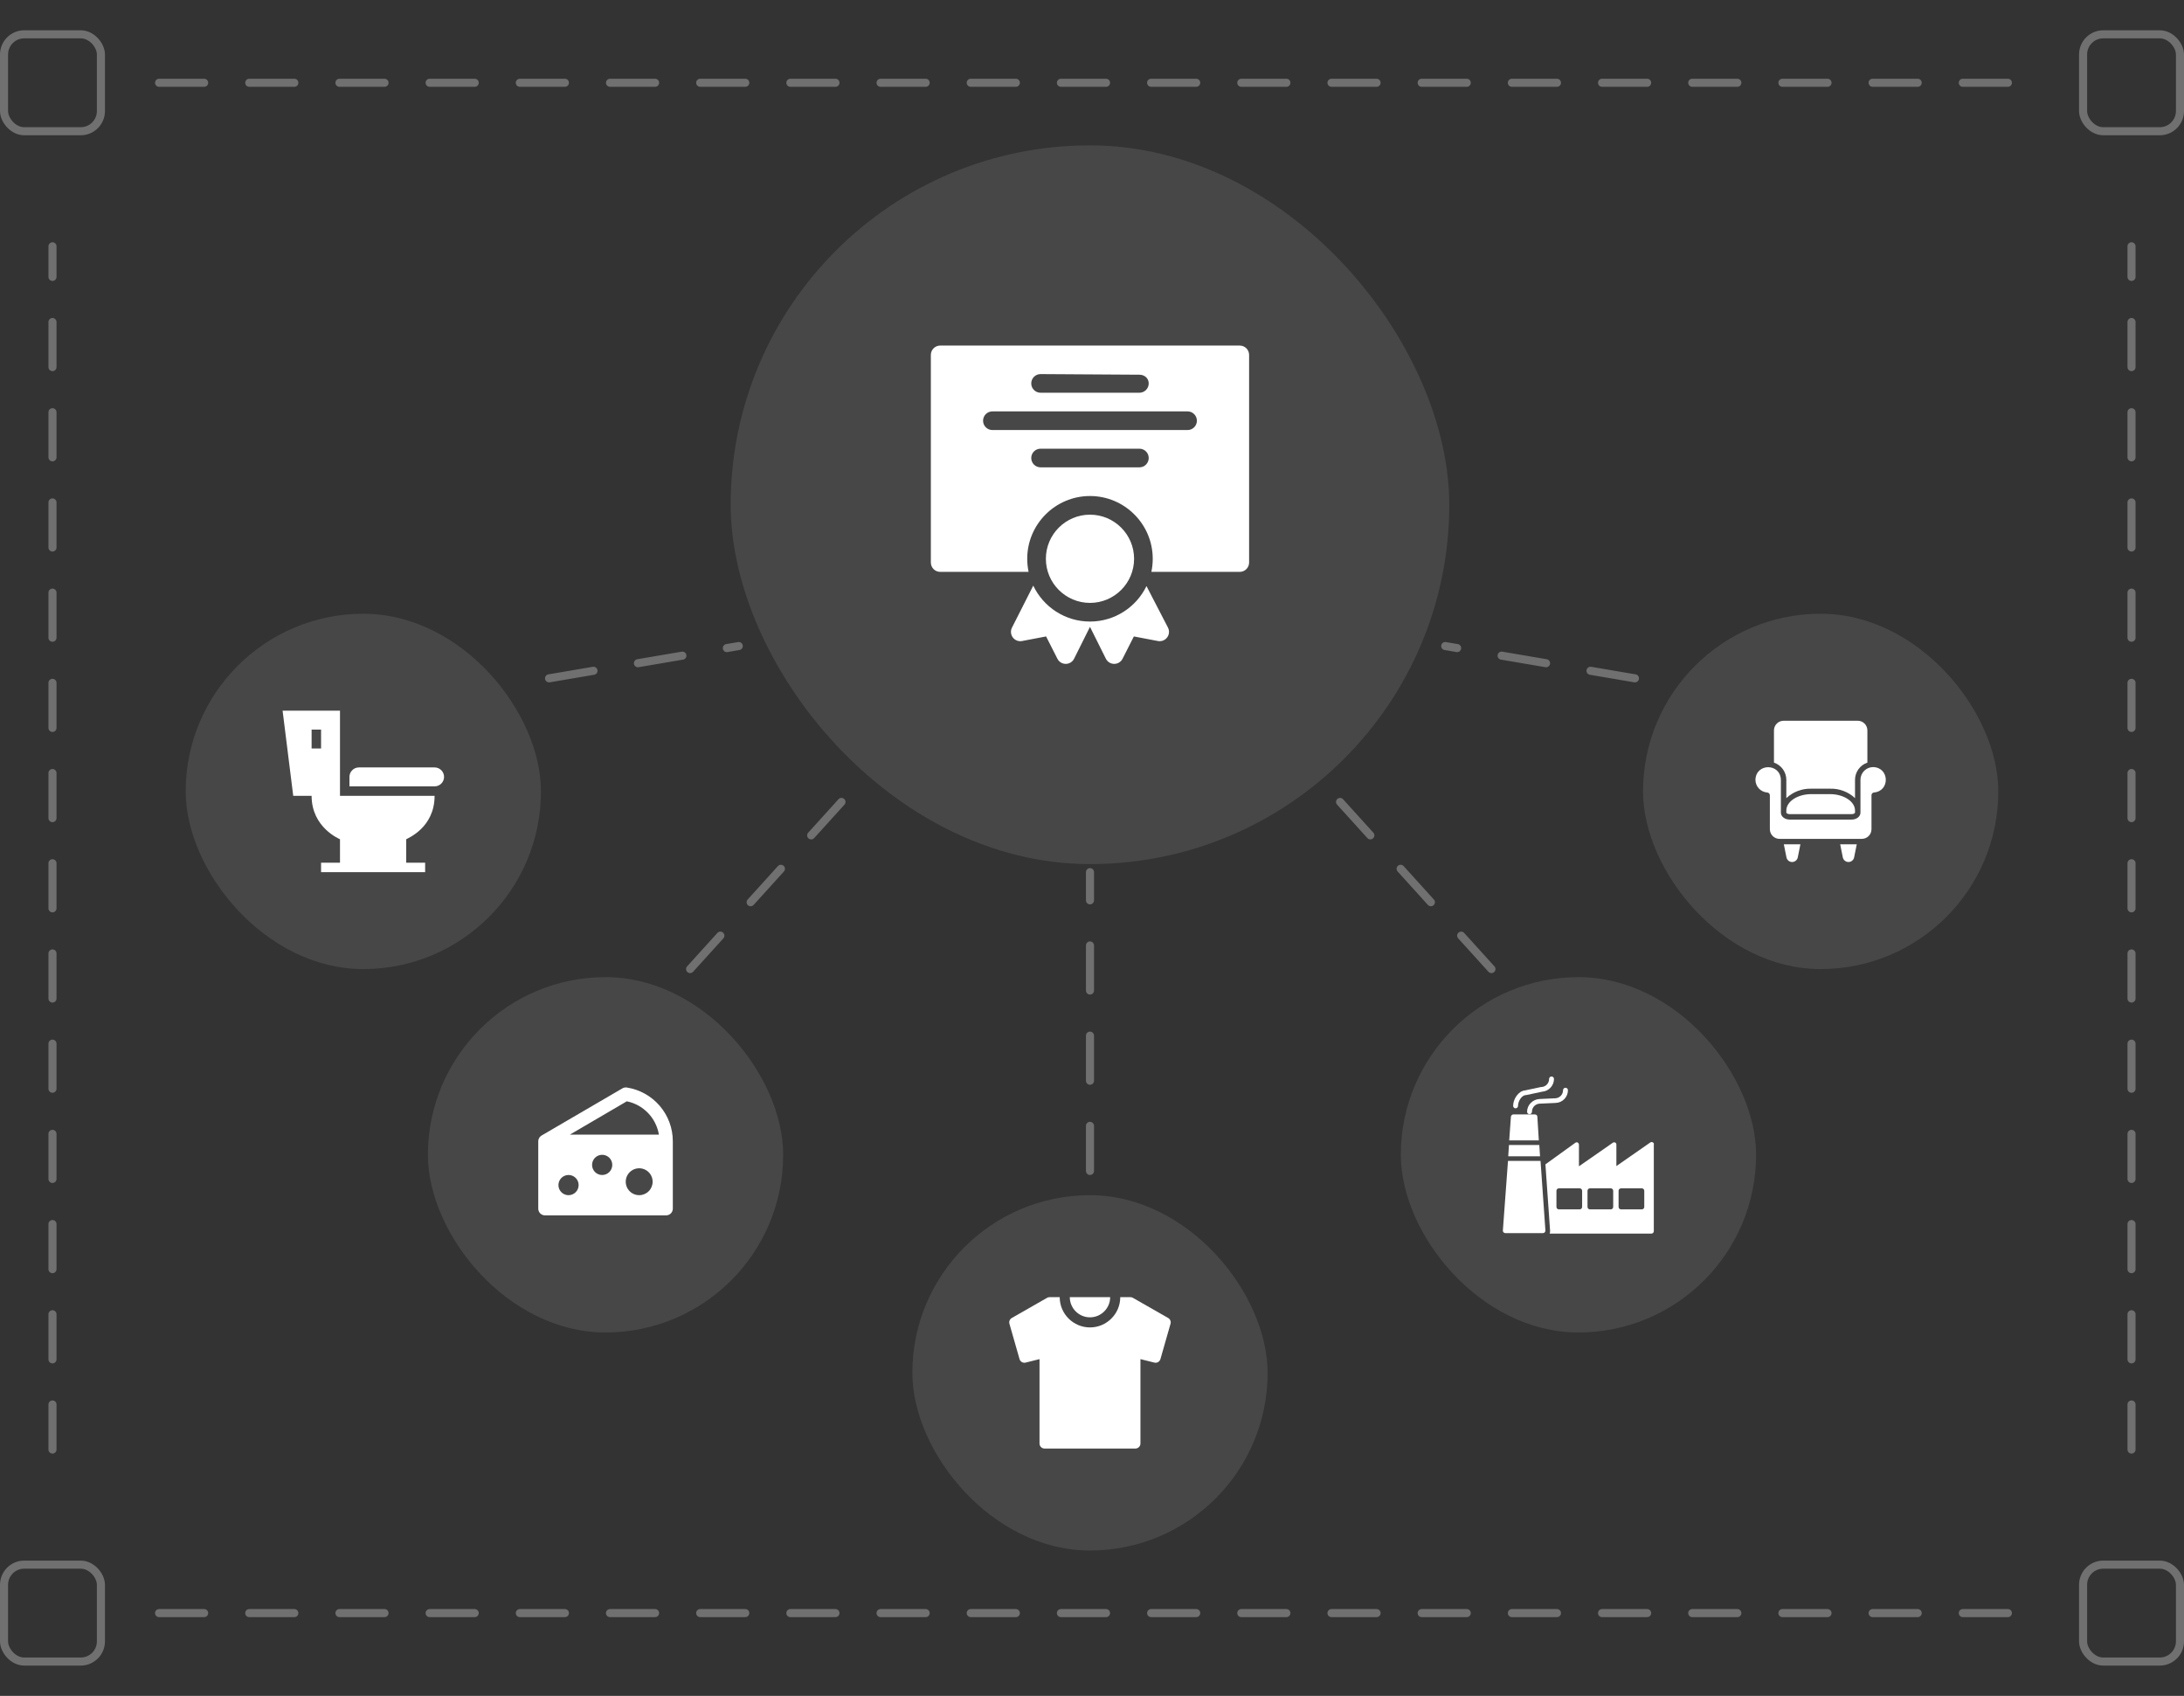 <?xml version="1.0" encoding="UTF-8"?>
<svg xmlns="http://www.w3.org/2000/svg" width="541" height="420" viewBox="0 0 541 420" fill="none">
  <rect x="0" y="0" width="541" height="420" fill="#333333" stroke="none"/>
  <path d="M270 290V216" stroke="white" stroke-opacity="0.3" stroke-width="2" stroke-linecap="round" stroke-dasharray="11.17 11.17"></path>
  <path d="M369.446 240L330.946 197.5" stroke="white" stroke-opacity="0.3" stroke-width="2" stroke-linecap="round" stroke-dasharray="11.17 11.17"></path>
  <path d="M170.946 240L209.446 197.5" stroke="white" stroke-opacity="0.3" stroke-width="2" stroke-linecap="round" stroke-dasharray="11.17 11.17"></path>
  <path d="M405 168L358 160" stroke="white" stroke-opacity="0.3" stroke-width="2" stroke-linecap="round" stroke-dasharray="11.17 11.17"></path>
  <path d="M136 168L183 160" stroke="white" stroke-opacity="0.3" stroke-width="2" stroke-linecap="round" stroke-dasharray="11.17 11.17"></path>
  <rect x="181" y="36" width="178" height="178" rx="89" fill="white" fill-opacity="0.1"></rect>
  <g clip-path="url(#clip0_3809_44036)">
    <path d="M289.106 157.881C288.575 158.58 287.694 158.919 286.832 158.756L280.87 157.621L278.065 163.153C277.671 163.929 276.875 164.417 276.005 164.417H275.997C275.124 164.414 274.328 163.92 273.938 163.139L270 155.248L266.061 163.139C265.672 163.92 264.876 164.414 264.003 164.417H263.995C263.125 164.417 262.329 163.929 261.935 163.153L259.129 157.621L253.168 158.756C252.307 158.919 251.426 158.582 250.897 157.883C250.365 157.185 250.278 156.246 250.666 155.461L255.95 145.038C258.446 150.292 263.806 153.933 270 153.933C276.151 153.933 281.478 150.343 283.997 145.149L289.331 155.454C289.722 156.241 289.636 157.181 289.106 157.881Z" fill="white"></path>
    <path d="M307.107 85.584H232.893C231.618 85.584 230.583 86.618 230.583 87.893V139.319C230.583 140.594 231.618 141.629 232.893 141.629H254.795C254.572 140.584 254.455 139.5 254.455 138.39C254.455 129.818 261.428 122.845 270 122.845C278.572 122.845 285.545 129.818 285.545 138.39C285.545 139.5 285.428 140.584 285.205 141.629H307.107C308.382 141.629 309.417 140.594 309.417 139.319V87.893C309.417 86.618 308.382 85.584 307.107 85.584ZM257.759 92.646L282.241 92.8C283.516 92.8 284.55 93.681 284.55 94.956C284.55 96.232 283.516 97.265 282.241 97.265H257.759C256.484 97.265 255.45 96.232 255.45 94.956C255.45 93.681 256.484 92.646 257.759 92.646ZM282.241 115.742H257.759C256.484 115.742 255.45 114.709 255.45 113.432C255.45 112.157 256.484 111.123 257.759 111.123H282.241C283.516 111.123 284.55 112.157 284.55 113.432C284.55 114.709 283.516 115.742 282.241 115.742ZM294.174 106.504H245.826C244.552 106.504 243.517 105.47 243.517 104.194C243.517 102.919 244.552 101.884 245.826 101.884H294.174C295.448 101.884 296.483 102.919 296.483 104.194C296.483 105.47 295.448 106.504 294.174 106.504Z" fill="white"></path>
    <path d="M270 149.314C276.025 149.314 280.926 144.413 280.926 138.39C280.926 132.365 276.025 127.464 270 127.464C263.976 127.464 259.074 132.365 259.074 138.39C259.074 144.413 263.976 149.314 270 149.314Z" fill="white"></path>
  </g>
  <rect x="226" y="296" width="88" height="88" rx="44" fill="white" fill-opacity="0.1"></rect>
  <g clip-path="url(#clip1_3809_44036)">
    <path d="M265 321.25C265 324.007 267.242 326.25 270 326.25C272.755 326.25 275 324.007 275 321.25H265Z" fill="white"></path>
    <path d="M289.37 326.415L280.62 321.415C280.432 321.307 280.217 321.25 280 321.25H277.5C277.5 325.385 274.135 328.75 270 328.75C265.865 328.75 262.5 325.385 262.5 321.25H260C259.783 321.25 259.57 321.307 259.38 321.415L250.63 326.415C250.13 326.7 249.89 327.29 250.048 327.842L252.548 336.592C252.733 337.242 253.408 337.625 254.053 337.462L257.5 336.602V357.499C257.5 358.189 258.06 358.749 258.75 358.749H281.25C281.94 358.749 282.5 358.189 282.5 357.499V336.602L285.947 337.462C286.592 337.627 287.265 337.242 287.452 336.592L289.952 327.842C290.11 327.29 289.87 326.7 289.37 326.415Z" fill="white"></path>
  </g>
  <rect x="46" y="152" width="88" height="88" rx="44" fill="white" fill-opacity="0.1"></rect>
  <g clip-path="url(#clip2_3809_44036)">
    <path d="M107.656 190.062H88.906C87.614 190.062 86.562 191.114 86.562 192.406V194.75H107.656C108.948 194.75 110 193.698 110 192.406C110 191.114 108.948 190.062 107.656 190.062Z" fill="white"></path>
    <path d="M107.656 197.094H84.219V176H70L72.637 197.094H77.188C77.188 204.974 84.101 207.77 84.219 207.852V213.656H79.531V216C79.969 216 105.806 216 105.312 216V213.656H100.625V207.852C100.86 207.641 107.656 205.065 107.656 197.094ZM77.188 180.688H79.531V185.375H77.188V180.688Z" fill="white"></path>
  </g>
  <rect x="407" y="152" width="88" height="88" rx="44" fill="white" fill-opacity="0.1"></rect>
  <path d="M456.485 212.349C456.553 212.67 456.729 212.959 456.984 213.166C457.239 213.373 457.557 213.486 457.885 213.486C458.214 213.486 458.532 213.373 458.787 213.166C459.042 212.959 459.218 212.67 459.285 212.349L459.938 209.098H455.833L456.485 212.349Z" fill="white"></path>
  <path d="M442.526 212.349C442.593 212.67 442.769 212.959 443.024 213.166C443.279 213.373 443.598 213.486 443.926 213.486C444.254 213.486 444.573 213.373 444.828 213.166C445.082 212.959 445.258 212.67 445.326 212.349L445.979 209.098H441.873L442.526 212.349Z" fill="white"></path>
  <path d="M448.705 196.673C445.279 196.673 442.492 198.497 442.492 200.732V201.257C442.492 201.371 442.816 201.634 443.347 201.634H458.653C459.185 201.634 459.508 201.371 459.508 201.257V200.732C459.508 198.497 456.721 196.673 453.295 196.673H448.705Z" fill="white"></path>
  <path d="M464.004 189.976C463.169 189.977 462.368 190.309 461.778 190.9C461.187 191.49 460.855 192.291 460.854 193.126V201.257C460.854 202.226 459.885 202.98 458.653 202.98H443.347C442.116 202.98 441.146 202.226 441.146 201.257V193.126C441.018 188.964 434.969 188.964 434.84 193.126C434.842 193.926 435.147 194.696 435.694 195.28C436.241 195.865 436.989 196.22 437.788 196.276C437.955 196.291 438.112 196.368 438.227 196.49C438.342 196.613 438.409 196.774 438.414 196.942V205.369C438.415 206.002 438.668 206.608 439.116 207.055C439.564 207.501 440.17 207.752 440.803 207.752H461.197C461.83 207.752 462.437 207.501 462.885 207.055C463.333 206.608 463.585 206.002 463.587 205.369V196.935C463.587 196.765 463.653 196.601 463.771 196.477C463.889 196.353 464.049 196.279 464.219 196.269C468.224 195.901 468.054 190.086 464.004 189.976Z" fill="white"></path>
  <path d="M442.492 193.126V197.662C444.173 196.093 446.406 195.253 448.705 195.327H453.295C455.593 195.253 457.827 196.093 459.508 197.662V193.126C459.51 192.186 459.806 191.27 460.356 190.507C460.905 189.744 461.679 189.173 462.57 188.872V180.889C462.57 180.256 462.318 179.648 461.87 179.2C461.422 178.752 460.814 178.5 460.181 178.5H441.819C441.185 178.5 440.578 178.752 440.13 179.2C439.682 179.648 439.43 180.256 439.43 180.889V188.872C440.32 189.173 441.095 189.744 441.644 190.507C442.193 191.27 442.49 192.186 442.492 193.126Z" fill="white"></path>
  <rect x="106" y="242" width="88" height="88" rx="44" fill="white" fill-opacity="0.1"></rect>
  <path d="M155.266 269.333C154.885 269.276 154.497 269.353 154.166 269.55L134.166 281.217C134.087 281.263 134.014 281.319 133.949 281.383L133.783 281.517C133.669 281.648 133.574 281.794 133.499 281.95C133.381 282.17 133.323 282.417 133.333 282.667V299.333C133.333 299.775 133.508 300.199 133.821 300.512C134.133 300.824 134.557 301 134.999 301H164.999C165.441 301 165.865 300.824 166.178 300.512C166.49 300.199 166.666 299.775 166.666 299.333V282.667C166.672 279.449 165.526 276.335 163.435 273.889C161.344 271.443 158.446 269.827 155.266 269.333ZM155.266 272.75C157.27 273.16 159.102 274.168 160.521 275.641C161.941 277.114 162.88 278.982 163.216 281H141.166L155.266 272.75ZM140.833 296C140.338 296 139.855 295.853 139.444 295.579C139.032 295.304 138.712 294.913 138.523 294.457C138.334 294 138.284 293.497 138.381 293.012C138.477 292.527 138.715 292.082 139.065 291.732C139.414 291.383 139.86 291.144 140.345 291.048C140.83 290.952 141.332 291.001 141.789 291.19C142.246 291.379 142.637 291.7 142.911 292.111C143.186 292.522 143.333 293.006 143.333 293.5C143.333 294.163 143.069 294.799 142.6 295.268C142.131 295.737 141.496 296 140.833 296ZM149.166 291C148.671 291 148.188 290.853 147.777 290.579C147.366 290.304 147.045 289.913 146.856 289.457C146.667 289 146.617 288.497 146.714 288.012C146.81 287.527 147.048 287.082 147.398 286.732C147.748 286.383 148.193 286.144 148.678 286.048C149.163 285.952 149.666 286.001 150.123 286.19C150.579 286.379 150.97 286.7 151.245 287.111C151.519 287.522 151.666 288.006 151.666 288.5C151.666 289.163 151.403 289.799 150.934 290.268C150.465 290.737 149.829 291 149.166 291ZM158.333 296C157.673 296 157.029 295.804 156.481 295.438C155.933 295.072 155.505 294.551 155.253 293.942C155.001 293.333 154.935 292.663 155.063 292.016C155.192 291.37 155.509 290.776 155.976 290.31C156.442 289.843 157.036 289.526 157.682 289.397C158.329 289.269 158.999 289.335 159.608 289.587C160.217 289.839 160.738 290.267 161.104 290.815C161.47 291.363 161.666 292.007 161.666 292.667C161.666 293.551 161.315 294.399 160.69 295.024C160.064 295.649 159.217 296 158.333 296Z" fill="white"></path>
  <rect x="347" y="242" width="88" height="88" rx="44" fill="white" fill-opacity="0.1"></rect>
  <path d="M373.545 287.515L372.273 304.788C372.273 304.97 372.333 305.091 372.455 305.212C372.576 305.333 372.697 305.394 372.879 305.394H382.212C382.394 305.394 382.515 305.333 382.636 305.212C382.758 305.091 382.818 304.909 382.818 304.788L381.606 287.515H373.545Z" fill="white"></path>
  <path d="M381.303 283.576H373.788L373.606 286.364H381.485L381.303 283.576Z" fill="white"></path>
  <path d="M380.818 276.545C380.818 276.242 380.515 276 380.212 276H374.879C374.576 276 374.333 276.242 374.273 276.545L373.848 282.424H381.182L380.818 276.545Z" fill="white"></path>
  <path d="M375.424 274.485C375.727 274.485 376.03 274.243 376.03 273.879C376.03 272.727 376.939 271.273 377.909 271.212H378.03L382.03 270.364C383.667 270.243 384.939 268.849 384.939 267.212C384.939 266.909 384.697 266.606 384.333 266.606C384.03 266.606 383.727 266.849 383.727 267.212C383.727 268.303 382.879 269.152 381.848 269.212C381.848 269.212 381.788 269.212 381.727 269.212L377.727 270.061C376.151 270.182 374.818 272.182 374.818 273.879C374.818 274.243 375.121 274.485 375.424 274.485Z" fill="white"></path>
  <path d="M378.273 275.334C378.273 275.637 378.515 275.94 378.879 275.94C379.182 275.94 379.485 275.697 379.485 275.334C379.485 274.243 380.333 273.394 381.364 273.334L385.364 273.152C387.061 273.091 388.394 271.697 388.394 270C388.394 269.697 388.152 269.394 387.788 269.394C387.485 269.394 387.182 269.637 387.182 270C387.182 271.091 386.333 271.94 385.303 272L381.303 272.182C379.606 272.303 378.273 273.697 378.273 275.334Z" fill="white"></path>
  <path d="M409.546 283.03L409.485 282.97C409.303 282.788 409 282.788 408.758 282.97L400.394 288.788V283.454C400.394 283.212 400.273 283.03 400.091 282.97C399.909 282.848 399.667 282.909 399.485 283.03L391.121 288.848V283.515C391.121 283.273 391 283.091 390.818 282.97C390.637 282.848 390.394 282.909 390.212 283.03L382.818 288.364L383.97 304.788C383.97 305.03 383.97 305.273 383.849 305.515H409.061C409.364 305.515 409.667 305.273 409.667 304.909V283.394C409.728 283.273 409.667 283.091 409.546 283.03ZM391.909 298.909C391.909 299.212 391.667 299.515 391.303 299.515H386.152C385.849 299.515 385.546 299.273 385.546 298.909V294.909C385.546 294.606 385.788 294.303 386.152 294.303H391.303C391.606 294.303 391.909 294.545 391.909 294.909V298.909ZM399.606 298.909C399.606 299.212 399.364 299.515 399 299.515H393.849C393.546 299.515 393.243 299.273 393.243 298.909V294.909C393.243 294.606 393.485 294.303 393.849 294.303H399C399.303 294.303 399.606 294.545 399.606 294.909V298.909ZM407.303 298.909C407.303 299.212 407.061 299.515 406.697 299.515H401.546C401.243 299.515 400.94 299.273 400.94 298.909V294.909C400.94 294.606 401.182 294.303 401.546 294.303H406.697C407 294.303 407.303 294.545 407.303 294.909V298.909Z" fill="white"></path>
  <path d="M13 359L13 61" stroke="white" stroke-opacity="0.3" stroke-width="2" stroke-linecap="round" stroke-dasharray="11.17 11.17"></path>
  <path d="M528 359V61" stroke="white" stroke-opacity="0.3" stroke-width="2" stroke-linecap="round" stroke-dasharray="11.17 11.17"></path>
  <rect x="1" y="387.5" width="24" height="24" rx="5" stroke="white" stroke-opacity="0.3" stroke-width="2"></rect>
  <path d="M39.403 399.5H501.597" stroke="white" stroke-opacity="0.3" stroke-width="2" stroke-linecap="round" stroke-dasharray="11.17 11.17"></path>
  <rect x="516" y="387.5" width="24" height="24" rx="5" stroke="white" stroke-opacity="0.3" stroke-width="2"></rect>
  <rect x="1" y="8.5" width="24" height="24" rx="5" stroke="white" stroke-opacity="0.3" stroke-width="2"></rect>
  <path d="M39.403 20.5H501.597" stroke="white" stroke-opacity="0.3" stroke-width="2" stroke-linecap="round" stroke-dasharray="11.17 11.17"></path>
  <rect x="516" y="8.5" width="24" height="24" rx="5" stroke="white" stroke-opacity="0.3" stroke-width="2"></rect>
  <defs>
    <clipPath id="clip0_3809_44036">
      <rect width="78.834" height="78.833" fill="white" transform="translate(230.583 85.584)"></rect>
    </clipPath>
    <clipPath id="clip1_3809_44036">
      <rect width="40" height="40" fill="white" transform="translate(250 320)"></rect>
    </clipPath>
    <clipPath id="clip2_3809_44036">
      <rect width="40" height="40" fill="white" transform="translate(70 176)"></rect>
    </clipPath>
  </defs>
</svg>
